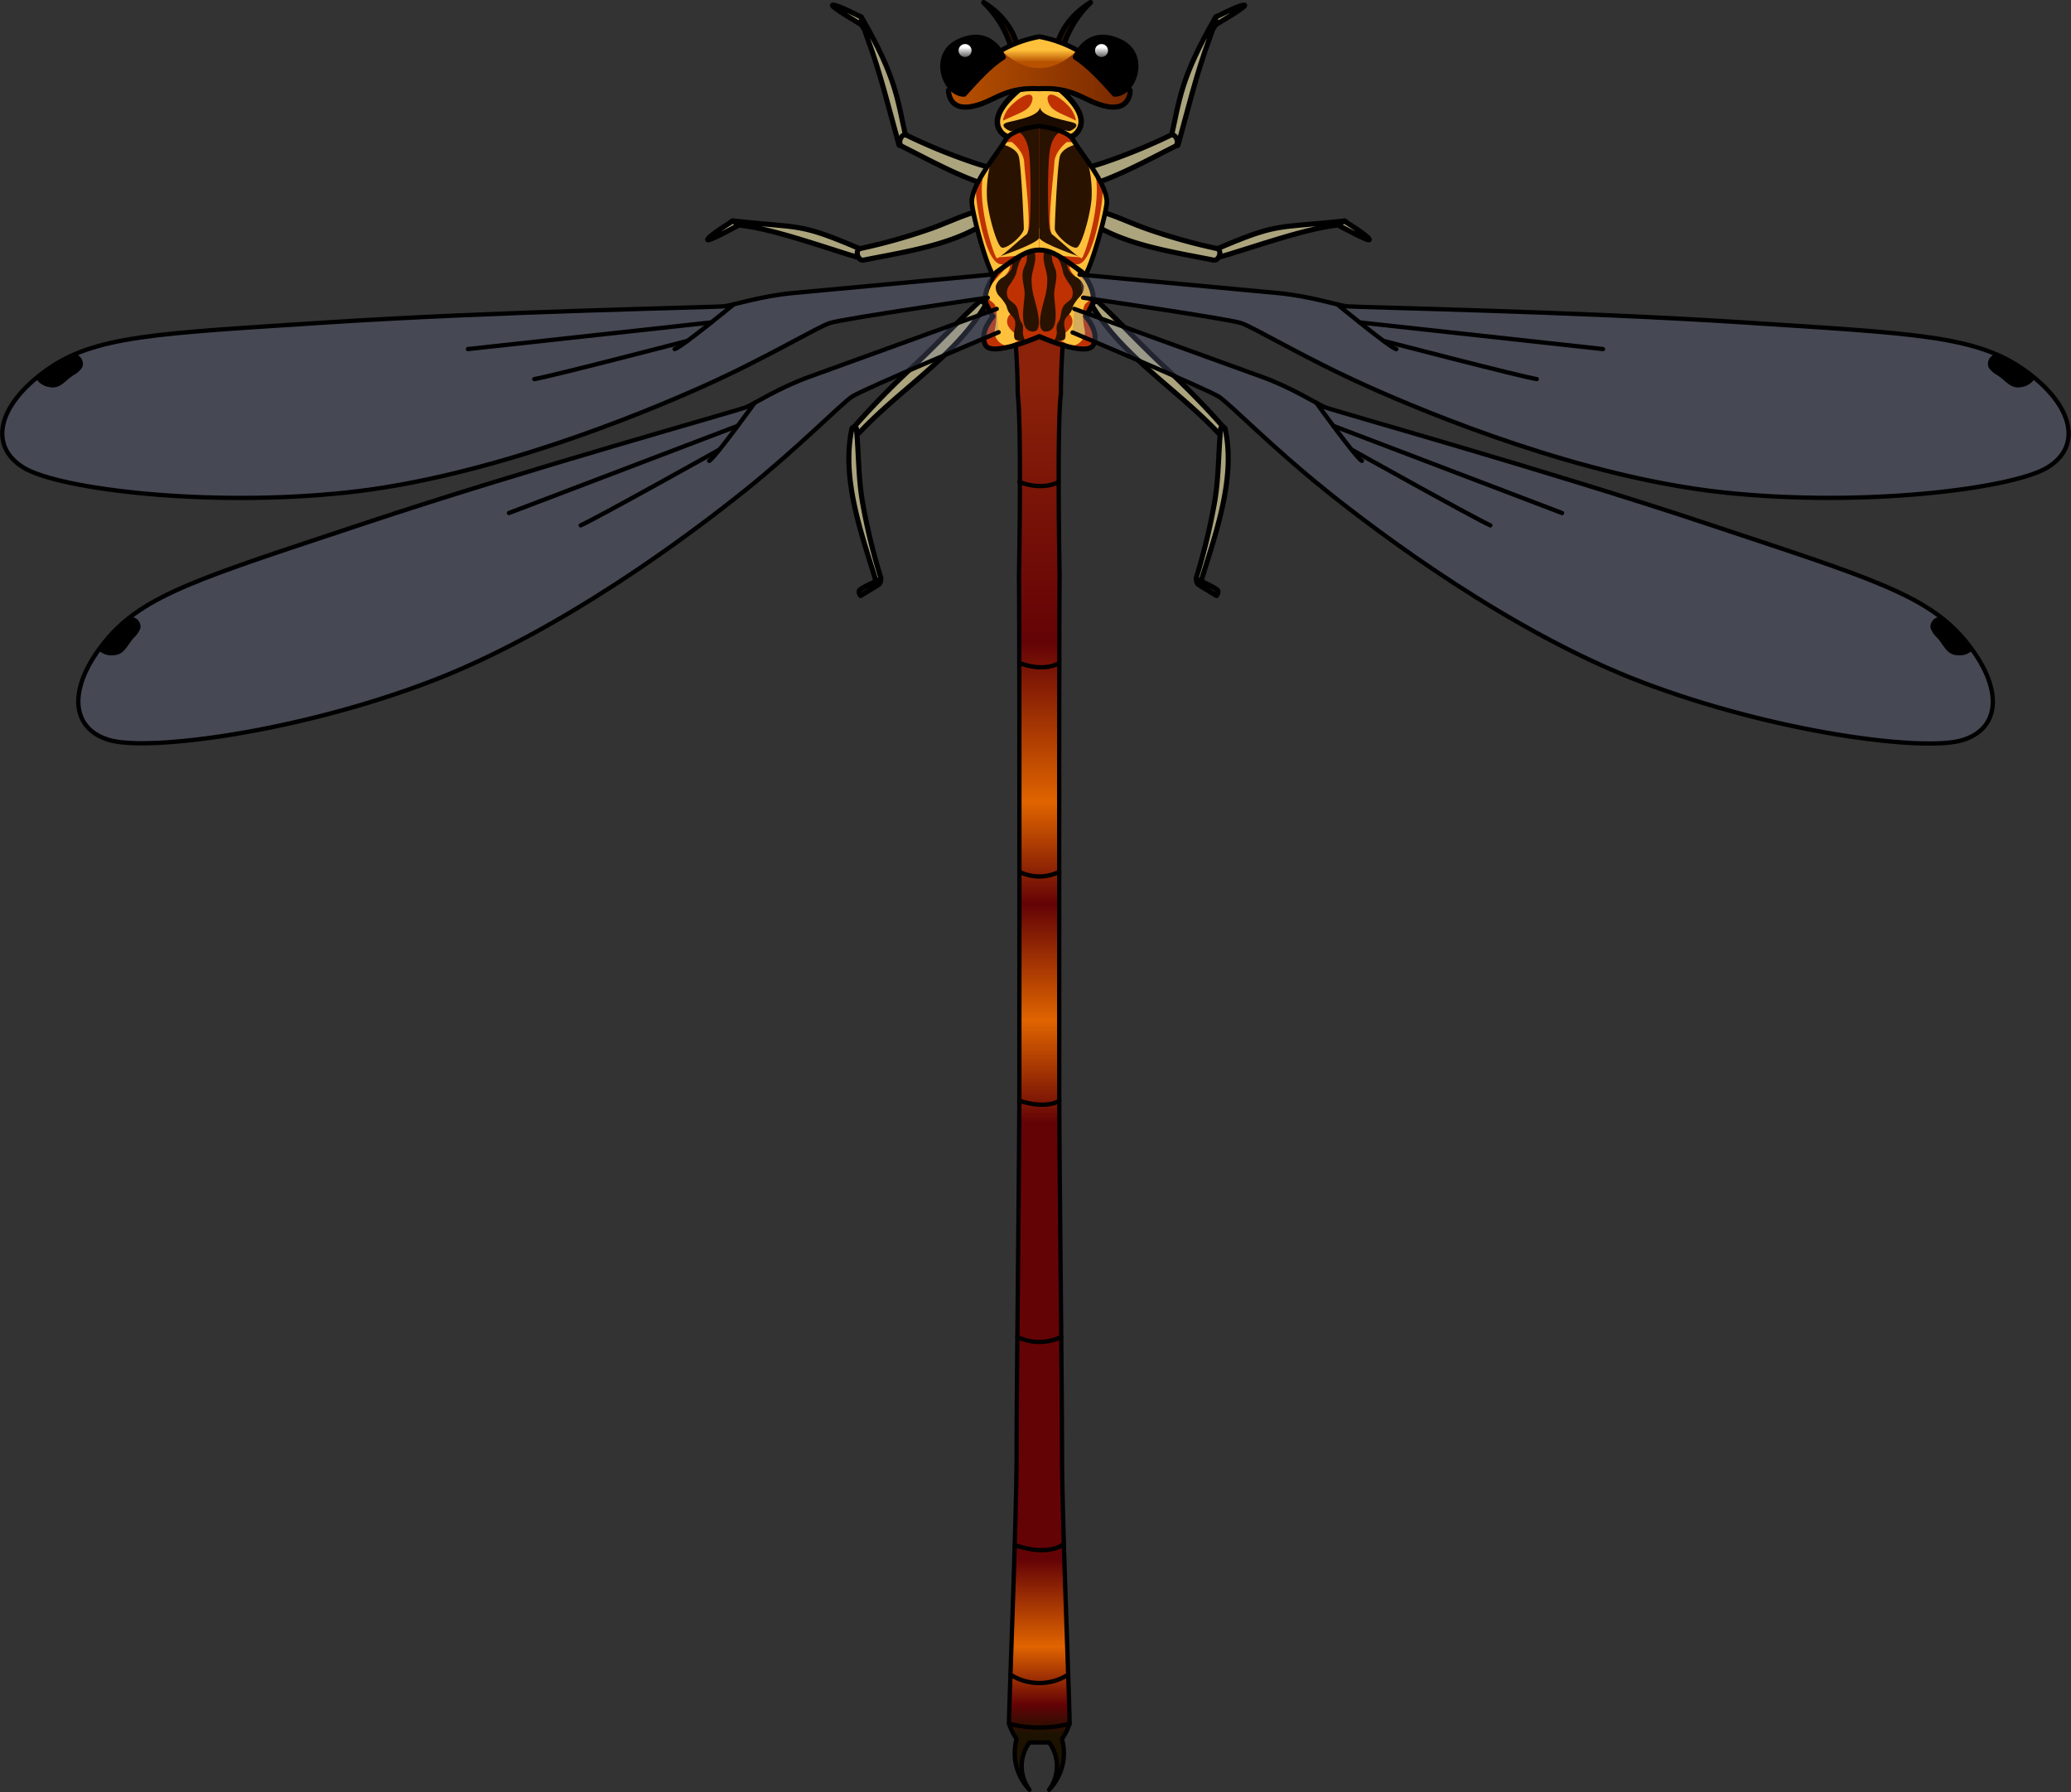 <svg id="Camada_1" data-name="Camada 1" xmlns="http://www.w3.org/2000/svg" xmlns:xlink="http://www.w3.org/1999/xlink" width="408.29" height="353.27" viewBox="0 0 408.29 353.27"><rect x="0" y="0" width="408.29" height="353.27" fill="#333333" stroke="none"/><defs><linearGradient id="Gradiente_sem_nome_31" x1="204.9" y1="66.35" x2="204.9" y2="353.26" gradientUnits="userSpaceOnUse"><stop offset="0.03" stop-color="#8b2209"/><stop offset="0.21" stop-color="#640306"/><stop offset="0.32" stop-color="#e06400"/><stop offset="0.39" stop-color="#640306"/><stop offset="0.47" stop-color="#e06400"/><stop offset="0.54" stop-color="#640306"/><stop offset="0.84" stop-color="#640306"/><stop offset="0.9" stop-color="#e06400"/><stop offset="0.94" stop-color="#640306"/><stop offset="0.96" stop-color="#1d1200"/></linearGradient><linearGradient id="Gradiente_sem_nome_51" x1="186.96" y1="14.19" x2="222.83" y2="14.19" gradientUnits="userSpaceOnUse"><stop offset="0" stop-color="#b85100"/><stop offset="1" stop-color="#772800"/></linearGradient><linearGradient id="Gradiente_sem_nome_8" x1="204.9" y1="12.23" x2="204.9" y2="7.94" gradientUnits="userSpaceOnUse"><stop offset="0" stop-color="#b85100"/><stop offset="0.56" stop-color="#ffc13b"/></linearGradient><linearGradient id="Gradiente_sem_nome_4" x1="217.16" y1="9.32" x2="217.16" y2="12.39" gradientUnits="userSpaceOnUse"><stop offset="0" stop-color="#fff"/><stop offset="1" stop-color="#fff" stop-opacity="0"/></linearGradient><linearGradient id="Gradiente_sem_nome_4-2" x1="190.26" y1="9.32" x2="190.26" y2="12.39" xlink:href="#Gradiente_sem_nome_4"/></defs><title>heteragrion_alienum_dorsal</title><path d="M170.27,49.36c-12.94-5.57-12-4.31-25.8-5.8-.45-.05-.56.68-.1.7C151.27,44.57,163,49,170,51,170.54,51.1,170.8,49.58,170.27,49.36Z" fill="#aba47d" stroke="#000" stroke-linecap="round" stroke-linejoin="round"/><path d="M144.47,43.56s-4.39,2.68-4.93,3.58,6.2-2.82,6.2-2.82Z" fill="#aba47d" stroke="#000" stroke-linecap="round" stroke-linejoin="round"/><path d="M170.28,51.27c-1.17.23-1.83-2-.67-2.28a114,114,0,0,0,13.74-3.86c3.62-1.26,7.06-3.07,10.86-3.85,1.06-.21,1.64,1.6.87,2.14C188.25,48.26,178.52,49.61,170.28,51.27Z" fill="#aba47d" stroke="#000" stroke-linecap="round" stroke-linejoin="round"/><path d="M178.62,27.13c-1.7-7.4-1.79-11.64-8.79-23.73-.23-.39-.88-.13-.66.28,3.3,6.07-.51-2.52,1.9,4,2.54,6.85,4.21,13.89,6.17,20.92C177.39,29.08,178.75,27.7,178.62,27.13Z" fill="#aba47d" stroke="#000" stroke-linecap="round" stroke-linejoin="round"/><path d="M169.83,3.4S165.26,1,164.22,1s5.61,3.87,5.61,3.87Z" fill="#aba47d" stroke="#000" stroke-linecap="round" stroke-linejoin="round"/><path d="M177.87,28.87c-1.07-.53-.19-2.72.87-2.2A114.86,114.86,0,0,0,192,32.08c3.62,1.23,7.45,1.92,10.92,3.65,1,.48.32,2.27-.62,2.22C193.88,37.56,185.38,32.63,177.87,28.87Z" fill="#aba47d" stroke="#000" stroke-linecap="round" stroke-linejoin="round"/><path d="M194,60.62c-6,9.78-16.76,16.32-24.52,24.61-.69.74-1.71-.37-1.07-1.11A162.34,162.34,0,0,1,180.5,71.79c4.2-3.93,8.1-8.18,12.31-12.1A.74.74,0,0,1,194,60.62Z" fill="#aba47d" stroke="#000" stroke-linecap="round" stroke-linejoin="round"/><path d="M172.63,114.32c.22.72,1.2.22,1-.49A119.57,119.57,0,0,1,170,98.75c-.79-4.71-.7-9.42-1.15-14.17-.05-.61-.79-.49-.91,0C165.82,94.35,169.9,105.33,172.63,114.32Z" fill="#aba47d" stroke="#000" stroke-linecap="round" stroke-linejoin="round"/><path d="M173.63,114.14s.05.81-.45,1.12l-3.52,2.15s-.43-.58-.25-1S173.63,114.14,173.63,114.14Z" fill="#693b40" stroke="#000" stroke-linecap="round" stroke-linejoin="round"/><path d="M239.22,49.36c12.94-5.57,12-4.31,25.8-5.8.45-.05.56.68.09.7-6.89.31-18.61,4.76-25.64,6.69C239,51.1,238.69,49.58,239.22,49.36Z" fill="#aba47d" stroke="#000" stroke-linecap="round" stroke-linejoin="round"/><path d="M265,43.56s4.39,2.68,4.93,3.58-6.2-2.82-6.2-2.82Z" fill="#aba47d" stroke="#000" stroke-linecap="round" stroke-linejoin="round"/><path d="M239.21,51.27c1.17.23,1.83-2,.67-2.28a113.53,113.53,0,0,1-13.74-3.86c-3.62-1.26-7.06-3.07-10.86-3.85-1.06-.21-1.64,1.6-.87,2.14C221.24,48.26,231,49.61,239.21,51.27Z" fill="#aba47d" stroke="#000" stroke-linecap="round" stroke-linejoin="round"/><path d="M230.87,27.13c1.7-7.4,1.79-11.64,8.79-23.73.23-.39.87-.13.65.28-3.29,6.07.52-2.52-1.89,4-2.54,6.85-4.21,13.89-6.17,20.92C232.1,29.08,230.74,27.7,230.87,27.13Z" fill="#aba47d" stroke="#000" stroke-linecap="round" stroke-linejoin="round"/><path d="M239.66,3.4S244.22,1,245.27,1s-5.61,3.87-5.61,3.87Z" fill="#aba47d" stroke="#000" stroke-linecap="round" stroke-linejoin="round"/><path d="M231.62,28.87c1.07-.53.19-2.72-.87-2.2a114.86,114.86,0,0,1-13.21,5.41c-3.62,1.23-7.45,1.92-10.93,3.65-1,.48-.31,2.27.63,2.22C215.61,37.56,224.11,32.63,231.62,28.87Z" fill="#aba47d" stroke="#000" stroke-linecap="round" stroke-linejoin="round"/><path d="M215.54,60.62c6,9.78,16.76,16.32,24.52,24.61.69.74,1.71-.37,1.07-1.11A162.34,162.34,0,0,0,229,71.79c-4.2-3.93-8.11-8.18-12.31-12.1A.74.74,0,0,0,215.54,60.62Z" fill="#aba47d" stroke="#000" stroke-linecap="round" stroke-linejoin="round"/><path d="M236.86,114.32c-.22.72-1.2.22-1-.49a119.57,119.57,0,0,0,3.63-15.08c.79-4.71.7-9.42,1.15-14.17.05-.61.79-.49.91,0C243.67,94.35,239.59,105.33,236.86,114.32Z" fill="#aba47d" stroke="#000" stroke-linecap="round" stroke-linejoin="round"/><path d="M235.86,114.14s-.05.81.45,1.12l3.52,2.15s.43-.58.25-1S235.86,114.14,235.86,114.14Z" fill="#693b40" stroke="#000" stroke-linecap="round" stroke-linejoin="round"/><path d="M204.92,15.11c-.85,0-10.07,6-8,10.24,1.95,3.88,7.22.23,8,.23s6,3.65,7.91-.23C214.94,21.14,206.07,15.11,204.92,15.11Z" fill="#ffc13b"/><path d="M197.87,23.74c1.39-.76,3.76-1.49,4.77-2.43s1.35-2.68.2-2.66-2.86,1.47-3.79,2.45S197.51,23.93,197.87,23.74Z" fill="#bf3103"/><path d="M212,23.74c-1.34-.76-3.62-1.49-4.59-2.43s-1.3-2.68-.2-2.66,2.76,1.47,3.65,2.45S212.31,23.93,212,23.74Z" fill="#bf3103"/><path d="M211.82,24.26c-1-.47-6.68-1.09-6.79-3.16v0c-.12,2.07-5.77,2.69-6.8,3.16s.18,1.31,1,1.59l5.81-1v0l5.8,1C211.64,25.57,212.84,24.73,211.82,24.26Z" fill="#1b0b00"/><path d="M204.92,15.11c-.85,0-10.07,6-8,10.24,1.95,3.88,7.22.23,8,.23s6,3.65,7.91-.23C214.94,21.14,206.07,15.11,204.92,15.11Z" fill="none" stroke="#000" stroke-linecap="round" stroke-linejoin="round" stroke-width="1.08"/><path d="M209.37,286.51c0-13.16-.54-58.8-.54-71.13s-.05-93.65.07-101.71c0,0-.55-29.75.25-36A144.79,144.79,0,0,1,210,62.49H199.76a146.41,146.41,0,0,1,.88,15.18c.8,6.25.25,36,.25,36,.12,8.06.07,89.38.07,101.71s-.54,58-.54,71.13-1.61,52.35-1.49,53.3a11.5,11.5,0,0,0,1.5,3,10.41,10.41,0,0,0,2.53,10,7.83,7.83,0,0,1,0-9.32h3.87a7.83,7.83,0,0,1,0,9.32,10.38,10.38,0,0,0,2.53-10,11.5,11.5,0,0,0,1.5-3C211,338.86,209.37,299.67,209.37,286.51Z" fill="url(#Gradiente_sem_nome_31)"/><path d="M200.44,8.68s-.89-4.74-6.52-8.18A20.49,20.49,0,0,1,199.22,9Z" fill="#291200" stroke="#000" stroke-linecap="round" stroke-linejoin="round"/><path d="M208.46,8.68S209.35,3.94,215,.5A20.49,20.49,0,0,0,209.68,9Z" fill="#291200" stroke="#000" stroke-linecap="round" stroke-linejoin="round"/><path d="M209.37,286.51c0-13.16-.54-58.8-.54-71.13s-.05-93.65.07-101.71c0,0-.55-29.75.25-36A144.79,144.79,0,0,1,210,62.49H199.76a146.41,146.41,0,0,1,.88,15.18c.8,6.25.25,36,.25,36,.12,8.06.07,89.38.07,101.71s-.54,58-.54,71.13-1.61,52.35-1.49,53.3a11.5,11.5,0,0,0,1.5,3,10.41,10.41,0,0,0,2.53,10,7.83,7.83,0,0,1,0-9.32h3.87a7.83,7.83,0,0,1,0,9.32,10.38,10.38,0,0,0,2.53-10,11.5,11.5,0,0,0,1.5-3C211,338.86,209.37,299.67,209.37,286.51Z" fill="none" stroke="#000" stroke-linecap="round" stroke-linejoin="round" stroke-width="0.85"/><path d="M212.8,10.2a24.19,24.19,0,0,0-7.88-2.94h0A24.27,24.27,0,0,0,197,10.2a104.33,104.33,0,0,0-10,7.61s-.09,4,4.45,3.2,6.24-3.88,13.46-3.52h0c7.22-.36,8.93,2.71,13.47,3.52s4.44-3.2,4.44-3.2A104.33,104.33,0,0,0,212.8,10.2Z" stroke="#000" stroke-linecap="round" stroke-linejoin="round" fill="url(#Gradiente_sem_nome_51)"/><path d="M204.92,7.26h0A24.49,24.49,0,0,0,197.34,10l.54.39s3.37,3.23,7,3c3.65.22,7-3,7-3l.55-.39A24.5,24.5,0,0,0,204.92,7.26Z" fill="url(#Gradiente_sem_nome_8)"/><path d="M212.8,10.2a24.19,24.19,0,0,0-7.88-2.94h0A24.27,24.27,0,0,0,197,10.2a104.33,104.33,0,0,0-10,7.61s-.09,4,4.45,3.2,6.24-3.88,13.46-3.52h0c7.22-.36,8.93,2.71,13.47,3.52s4.44-3.2,4.44-3.2A104.33,104.33,0,0,0,212.8,10.2Z" fill="none" stroke="#000" stroke-linecap="round" stroke-linejoin="round" stroke-width="0.87"/><path d="M218.18,40.22c.46-3.57-5.26-10.24-6.54-12.53s-6.78-2.82-6.78-2.82-5.37.42-6.71,2.82-7,9-6.54,12.53c.43,3.28,2.9,12.28,4.23,14.06s3.63-1.92,5.38-2.06a8.71,8.71,0,0,0,3.65-1.53h0a8.78,8.78,0,0,0,3.65,1.53c1.75.14,4.13,3.75,5.38,2.06S217.75,43.5,218.18,40.22Z" fill="#bf3103"/><path d="M196.88,50.71s7-.32,8-1.42V45S198.77,49.83,196.88,50.71Z" fill="#ffc13b"/><path d="M200.57,25.86s1.66.53,2.23,3.69.45,15.12,0,15.87a75.4,75.4,0,0,1-5.6,5.09s7.11-2.4,7.7-3.61v-22S201.41,24.85,200.57,25.86Z" fill="#291200"/><path d="M212.91,50.71s-7-.32-8-1.42V45S211,49.83,212.91,50.71Z" fill="#ffc13b"/><path d="M209.22,25.86s-1.66.53-2.23,3.69-.44,15.12,0,15.87,5.61,5.09,5.61,5.09-7.12-2.4-7.7-3.61v-22S208.38,24.85,209.22,25.86Z" fill="#291200"/><path d="M201.92,32c-.11-2.23-2.44-4-2.44-4a3.94,3.94,0,0,0-1.2.12c-.92,1.47-2.93,4.05-4.55,6.7-.94,6.63,2.35,15.76,2.76,16.06s4.7-3.81,5.87-4.66S202,34.2,201.92,32Z" fill="#ffc13b"/><path d="M197.9,28.55s2.46.61,2.94,2.26,1,13.06,1,14.28-3.58,4.33-4.47,3.64-2.42-5.91-2.77-9.34a22.93,22.93,0,0,1,.67-7.18Z" fill="#291200"/><path d="M202.7,51.21s-3.31.67-5.08.89-3-3.13-3.7-5.6c-.61-2-1.77-7.62-1.47-9.84a7.06,7.06,0,0,0-.84,3.56c.43,3.28,2.9,12.28,4.23,14.06s3.63-1.92,5.38-2.06a5.75,5.75,0,0,0,1.58-.41Z" fill="#ffc13b"/><path d="M207.87,32c.11-2.23,2.45-4,2.45-4a3.88,3.88,0,0,1,1.19.12c.92,1.47,2.94,4.05,4.55,6.7.94,6.63-2.35,15.76-2.76,16.06s-4.69-3.81-5.86-4.66S207.77,34.2,207.87,32Z" fill="#ffc13b"/><path d="M211.89,28.55s-2.45.61-2.94,2.26-1,13.06-1,14.28,3.57,4.33,4.46,3.64,2.43-5.91,2.77-9.34a22.93,22.93,0,0,0-.67-7.18Z" fill="#291200"/><path d="M207.1,51.21s3.3.67,5.07.89,3-3.13,3.71-5.6c.6-2,1.77-7.62,1.46-9.84a7,7,0,0,1,.84,3.56c-.43,3.28-2.9,12.28-4.22,14.06s-3.64-1.92-5.39-2.06a5.75,5.75,0,0,1-1.58-.41Z" fill="#ffc13b"/><path d="M218.18,40.22c.46-3.57-5.26-10.24-6.54-12.53s-6.78-2.82-6.78-2.82-5.37.42-6.71,2.82-7,9-6.54,12.53c.43,3.28,2.9,12.28,4.23,14.06s3.63-1.92,5.38-2.06a8.71,8.71,0,0,0,3.65-1.53h0a8.78,8.78,0,0,0,3.65,1.53c1.75.14,4.13,3.75,5.38,2.06S217.75,43.5,218.18,40.22Z" fill="none" stroke="#000" stroke-linecap="round" stroke-linejoin="round" stroke-width="0.92"/><path d="M214,62.36s.26-.12,1.26-2.23c1.22-2.54-1.91-6.47-1.91-6.47-3.91-2.83-5.92-4.37-8.45-4.37s-4.55,1.54-8.45,4.37c0,0-3.14,3.93-1.92,6.47,1,2.11,1.22,2.25,1.26,2.23-.12.14-2.79,3.14-1.54,5.63s10.65-1.66,10.65-1.66,9.37,4.2,10.65,1.66S214.12,62.5,214,62.36Z" fill="#bf3103"/><path d="M202,57.64c-.13-1.51-.68-3-.25-4.5.18-.61.53-1.16.65-1.79a6.72,6.72,0,0,1,.24-1.49c.21-.46.86-.77,1.22-.41.71,1.63-.29,3.46-.48,5.24a12.9,12.9,0,0,0,.54,4.17c.29,1.3,2.19,7-.61,6.47C200.64,64.88,202.1,59.39,202,57.64Z" fill="#291200"/><path d="M207.84,57.64c.13-1.51.69-3,.26-4.5a14.75,14.75,0,0,1-.65-1.79,6.73,6.73,0,0,0-.25-1.49c-.21-.46-.86-.77-1.22-.41-.71,1.63.3,3.46.48,5.24a13.17,13.17,0,0,1-.53,4.17c-.3,1.3-2.19,7,.6,6.47C209.16,64.88,207.69,59.39,207.84,57.64Z" fill="#291200"/><path d="M196.07,65.74a5.07,5.07,0,0,1,.18-1.33,12.83,12.83,0,0,0,.16-2.91,2.81,2.81,0,0,0-.28-1.41c-.33-.52-1-.78-1.3-1.3a1.88,1.88,0,0,1,0-1.73,5.49,5.49,0,0,1,1-1.46l3.28-3.69a2.74,2.74,0,0,1-.69,2.12,7.77,7.77,0,0,0-1.3,1.89c-.59,1.61.57,3.43,2.11,4.21a1.21,1.21,0,0,1,.69.56c.23.59-.55,1-1,1.51a2,2,0,0,0,0,2.33,5.11,5.11,0,0,0,1.86,1.62c.24.15.51.37.44.63a.63.63,0,0,1-.39.34c-.89.42-1.93,1.22-2.92.89A3,3,0,0,1,196.07,65.74Z" fill="#ffc13b"/><path d="M200.1,64.5a3.1,3.1,0,0,0,0-1.25c-.19-.73-.91-1.17-1.28-1.82-.23-.4-.3-.87-.49-1.29a8.89,8.89,0,0,0-1.29-1.72,2.58,2.58,0,0,1-.73-2,2.93,2.93,0,0,1,1.42-1.76,4,4,0,0,0,1.64-1.61c.18-.45.18-1,.35-1.41a2,2,0,0,1,1.68-1.21c.15.43-.21.86-.43,1.26a17.21,17.21,0,0,0-.65,2.29A13.4,13.4,0,0,1,199,56.24a2.5,2.5,0,0,0-.3,2.47c.36.62,1.1.92,1.53,1.48.68.87.5,2.14,1,3.11a5.29,5.29,0,0,1,.42.82,4.16,4.16,0,0,1,0,1.27,3.39,3.39,0,0,0,.46,1.68,3,3,0,0,1-1.88-.07C199.68,66.6,200,65.09,200.1,64.5Z" fill="#291200"/><path d="M213.9,65.74a5.09,5.09,0,0,0-.19-1.33,13.44,13.44,0,0,1-.15-2.91,2.81,2.81,0,0,1,.28-1.41c.33-.52,1-.78,1.3-1.3a1.88,1.88,0,0,0,0-1.73,5.49,5.49,0,0,0-1-1.46l-3.28-3.69a2.66,2.66,0,0,0,.69,2.12,7.72,7.72,0,0,1,1.29,1.89c.6,1.61-.56,3.43-2.1,4.21a1.21,1.21,0,0,0-.69.56c-.23.59.55,1,1,1.51a2,2,0,0,1,0,2.33,5.11,5.11,0,0,1-1.86,1.62c-.24.15-.51.37-.44.63a.63.63,0,0,0,.39.34c.89.42,1.92,1.22,2.92.89A3,3,0,0,0,213.9,65.74Z" fill="#ffc13b"/><path d="M209.87,64.5a3.1,3.1,0,0,1,0-1.25c.18-.73.91-1.17,1.28-1.82.22-.4.3-.87.49-1.29a8.89,8.89,0,0,1,1.29-1.72,2.58,2.58,0,0,0,.73-2,3,3,0,0,0-1.42-1.76,4,4,0,0,1-1.64-1.61c-.18-.45-.18-1-.36-1.41a1.93,1.93,0,0,0-1.67-1.21c-.15.43.2.86.43,1.26a17.21,17.21,0,0,1,.65,2.29A13.4,13.4,0,0,0,211,56.24a2.5,2.5,0,0,1,.3,2.47c-.36.62-1.1.92-1.53,1.48-.68.87-.5,2.14-1,3.11a4.54,4.54,0,0,0-.42.82,4.16,4.16,0,0,0,0,1.27,3.3,3.3,0,0,1-.47,1.68,3,3,0,0,0,1.88-.07C210.29,66.6,210,65.09,209.87,64.5Z" fill="#291200"/><path d="M214,62.36s.26-.12,1.26-2.23c1.22-2.54-1.91-6.47-1.91-6.47-3.91-2.83-5.92-4.37-8.45-4.37s-4.55,1.54-8.45,4.37c0,0-3.14,3.93-1.92,6.47,1,2.11,1.22,2.25,1.26,2.23-.12.14-2.79,3.14-1.54,5.63s10.65-1.66,10.65-1.66,9.37,4.2,10.65,1.66S214.12,62.5,214,62.36Z" fill="none" stroke="#000" stroke-linecap="round" stroke-linejoin="round" stroke-width="0.98"/><path d="M197.88,11.31s-2.44-6.46-9.17-3.06c-5.23,2.66-2.62,10.4,1.4,10.4C192.73,15.77,195.18,13,197.88,11.31Z"/><path d="M197.88,11.31s-2.44-6.46-9.17-3.06c-5.23,2.66-2.62,10.4,1.4,10.4C192.73,15.77,195.18,13,197.88,11.31Z" fill="none" stroke="#000" stroke-linecap="round" stroke-linejoin="round" stroke-width="0.85"/><path d="M211.91,11.31s2.45-6.46,9.18-3.06c5.23,2.66,2.62,10.4-1.4,10.4C217.07,15.77,214.62,13,211.91,11.31Z"/><path d="M211.91,11.31s2.45-6.46,9.18-3.06c5.23,2.66,2.62,10.4-1.4,10.4C217.07,15.77,214.62,13,211.91,11.31Z" fill="none" stroke="#000" stroke-linecap="round" stroke-linejoin="round" stroke-width="0.85"/><circle cx="217.16" cy="9.96" r="1.28" fill="url(#Gradiente_sem_nome_4)"/><circle cx="190.26" cy="9.96" r="1.28" fill="url(#Gradiente_sem_nome_4-2)"/><path d="M212.83,54.13l39,3.63c6.3.58,11.86,2.39,13.57,2.61s44.77,1,78.53,3.2,45.73,2.57,55.35,9.51,11.22,15,4.27,19.13-36.22,7.84-63.89,4.85-57.59-15.32-70-20.88-22.43-11.65-25-12.5-31.14-5-31.14-5" fill="#717ea0" opacity="0.3"/><path d="M212.83,54.13l39,3.63c6.3.58,11.86,2.39,13.57,2.61s44.77,1,78.53,3.2,45.73,2.57,55.35,9.51,11.22,15,4.27,19.13-36.22,7.84-63.89,4.85-57.59-15.32-70-20.88-22.43-11.65-25-12.5-31.14-5-31.14-5" fill="none" stroke="#000" stroke-linecap="round" stroke-linejoin="round" stroke-width="0.85"/><line x1="268.06" y1="63.56" x2="316.03" y2="68.81" fill="none" stroke="#000" stroke-linecap="round" stroke-linejoin="round" stroke-width="0.85"/><path d="M272.74,67.19s27.2,7.08,30.23,7.54" fill="none" stroke="#000" stroke-linecap="round" stroke-linejoin="round" stroke-width="0.85"/><path d="M263.65,60s10.56,8.71,11.63,8.82" fill="none" stroke="#000" stroke-linecap="round" stroke-linejoin="round" stroke-width="0.85"/><path d="M400.25,73.77l.79,1a3.66,3.66,0,0,1-2.43,1.52c-2.22.5-3.13-1.25-4.88-2.35a4.67,4.67,0,0,1-1.61-1.41c-.69-1.13.4-3.13,1.86-2.48a30.06,30.06,0,0,1,5.35,3.07Z"/><path d="M211.79,60.89l36.88,13.36c6,2.15,10.87,5.31,12.47,6s43.08,12.23,75.18,22.92,43.6,14,51.15,23.17,7.08,17.31-.69,19.59-37-1.55-63-11.43-51.86-29.37-62.45-37.87-18.77-16.93-21-18.41-28.88-12.68-28.88-12.68" fill="#717ea0" opacity="0.3"/><path d="M211.79,60.89l36.88,13.36c6,2.15,10.87,5.31,12.47,6s43.08,12.23,75.18,22.92,43.6,14,51.15,23.17,7.08,17.31-.69,19.59-37-1.55-63-11.43-51.86-29.37-62.45-37.87-18.77-16.93-21-18.41-28.88-12.68-28.88-12.68" fill="none" stroke="#000" stroke-linecap="round" stroke-linejoin="round" stroke-width="0.85"/><line x1="262.86" y1="83.95" x2="307.95" y2="101.13" fill="none" stroke="#000" stroke-linecap="round" stroke-linejoin="round" stroke-width="0.85"/><path d="M266.47,88.64s24.54,13.71,27.35,14.92" fill="none" stroke="#000" stroke-linecap="round" stroke-linejoin="round" stroke-width="0.85"/><path d="M259.49,79.38s8,11.1,9,11.47" fill="none" stroke="#000" stroke-linecap="round" stroke-linejoin="round" stroke-width="0.85"/><path d="M388.2,127.2l.51,1.12a3.62,3.62,0,0,1-2.73.85c-2.27-.07-2.71-2-4.13-3.5a4.83,4.83,0,0,1-1.21-1.77c-.37-1.26,1.18-2.92,2.43-1.93a29.5,29.5,0,0,1,4.4,4.32Z"/><path d="M195.47,54.13l-39.06,3.63c-6.3.58-11.86,2.39-13.57,2.61s-44.76,1-78.53,3.2S18.58,66.14,9,73.08-2.25,88,4.69,92.21s36.22,7.84,63.9,4.85,57.59-15.32,70-20.88,22.44-11.65,25-12.5,31.14-5,31.14-5" fill="#717ea0" opacity="0.3"/><path d="M195.47,54.13l-39.06,3.63c-6.3.58-11.86,2.39-13.57,2.61s-44.76,1-78.53,3.2S18.58,66.14,9,73.08-2.25,88,4.69,92.21s36.22,7.84,63.9,4.85,57.59-15.32,70-20.88,22.44-11.65,25-12.5,31.14-5,31.14-5" fill="none" stroke="#000" stroke-linecap="round" stroke-linejoin="round" stroke-width="0.85"/><line x1="140.23" y1="63.56" x2="92.26" y2="68.81" fill="none" stroke="#000" stroke-linecap="round" stroke-linejoin="round" stroke-width="0.85"/><path d="M135.55,67.19s-27.2,7.08-30.22,7.54" fill="none" stroke="#000" stroke-linecap="round" stroke-linejoin="round" stroke-width="0.85"/><path d="M144.65,60S134.08,68.7,133,68.81" fill="none" stroke="#000" stroke-linecap="round" stroke-linejoin="round" stroke-width="0.85"/><path d="M8,73.77l-.78,1a3.62,3.62,0,0,0,2.43,1.52c2.21.5,3.13-1.25,4.87-2.35a4.71,4.71,0,0,0,1.62-1.41c.68-1.13-.4-3.13-1.87-2.48A29.63,29.63,0,0,0,9,73.08Z"/><path d="M196.5,60.89,159.63,74.25c-6,2.15-10.88,5.31-12.48,6S104.08,92.43,72,103.12s-43.6,14-51.15,23.17-7.08,17.31.69,19.59,37-1.55,63.05-11.43S136.42,105.08,147,96.58s18.77-16.93,21-18.41,28.87-12.68,28.87-12.68" fill="#717ea0" opacity="0.3"/><path d="M196.5,60.89,159.63,74.25c-6,2.15-10.88,5.31-12.48,6S104.08,92.43,72,103.12s-43.6,14-51.15,23.17-7.08,17.31.69,19.59,37-1.55,63.05-11.43S136.42,105.08,147,96.58s18.77-16.93,21-18.41,28.87-12.68,28.87-12.68" fill="none" stroke="#000" stroke-linecap="round" stroke-linejoin="round" stroke-width="0.85"/><line x1="145.44" y1="83.95" x2="100.34" y2="101.13" fill="none" stroke="#000" stroke-linecap="round" stroke-linejoin="round" stroke-width="0.85"/><path d="M141.82,88.64s-24.53,13.71-27.34,14.92" fill="none" stroke="#000" stroke-linecap="round" stroke-linejoin="round" stroke-width="0.85"/><path d="M148.8,79.38s-8,11.1-9,11.47" fill="none" stroke="#000" stroke-linecap="round" stroke-linejoin="round" stroke-width="0.85"/><path d="M20.1,127.2l-.52,1.12a3.65,3.65,0,0,0,2.74.85c2.27-.07,2.71-2,4.12-3.5a4.71,4.71,0,0,0,1.21-1.77c.37-1.26-1.18-2.92-2.43-1.93a30.48,30.48,0,0,0-4.4,4.32Z"/><path d="M198.93,339.81a24.59,24.59,0,0,0,11.93,0" fill="none" stroke="#000" stroke-linecap="round" stroke-linejoin="round" stroke-width="0.85"/><path d="M199.21,330.12a10.6,10.6,0,0,0,11.38,0" fill="none" stroke="#000" stroke-linecap="round" stroke-linejoin="round" stroke-width="0.85"/><path d="M209.74,304.34s-2.65,2.61-9.69.25" fill="none" stroke="#000" stroke-linecap="round" stroke-linejoin="round" stroke-width="0.85"/><path d="M209.22,263.55a10,10,0,0,1-8.65,0" fill="none" stroke="#000" stroke-linecap="round" stroke-linejoin="round" stroke-width="0.85"/><path d="M208.84,217s-2.37,1.73-7.88,0" fill="none" stroke="#000" stroke-linecap="round" stroke-linejoin="round" stroke-width="0.85"/><path d="M208.84,171.85a8.84,8.84,0,0,1-7.88,0" fill="none" stroke="#000" stroke-linecap="round" stroke-linejoin="round" stroke-width="0.85"/><path d="M208.84,130.68s-2.75,1.94-7.89,0" fill="none" stroke="#000" stroke-linecap="round" stroke-linejoin="round" stroke-width="0.85"/><path d="M208.73,95s-3,1.85-7.78,0" fill="none" stroke="#000" stroke-linecap="round" stroke-linejoin="round" stroke-width="0.85"/></svg>